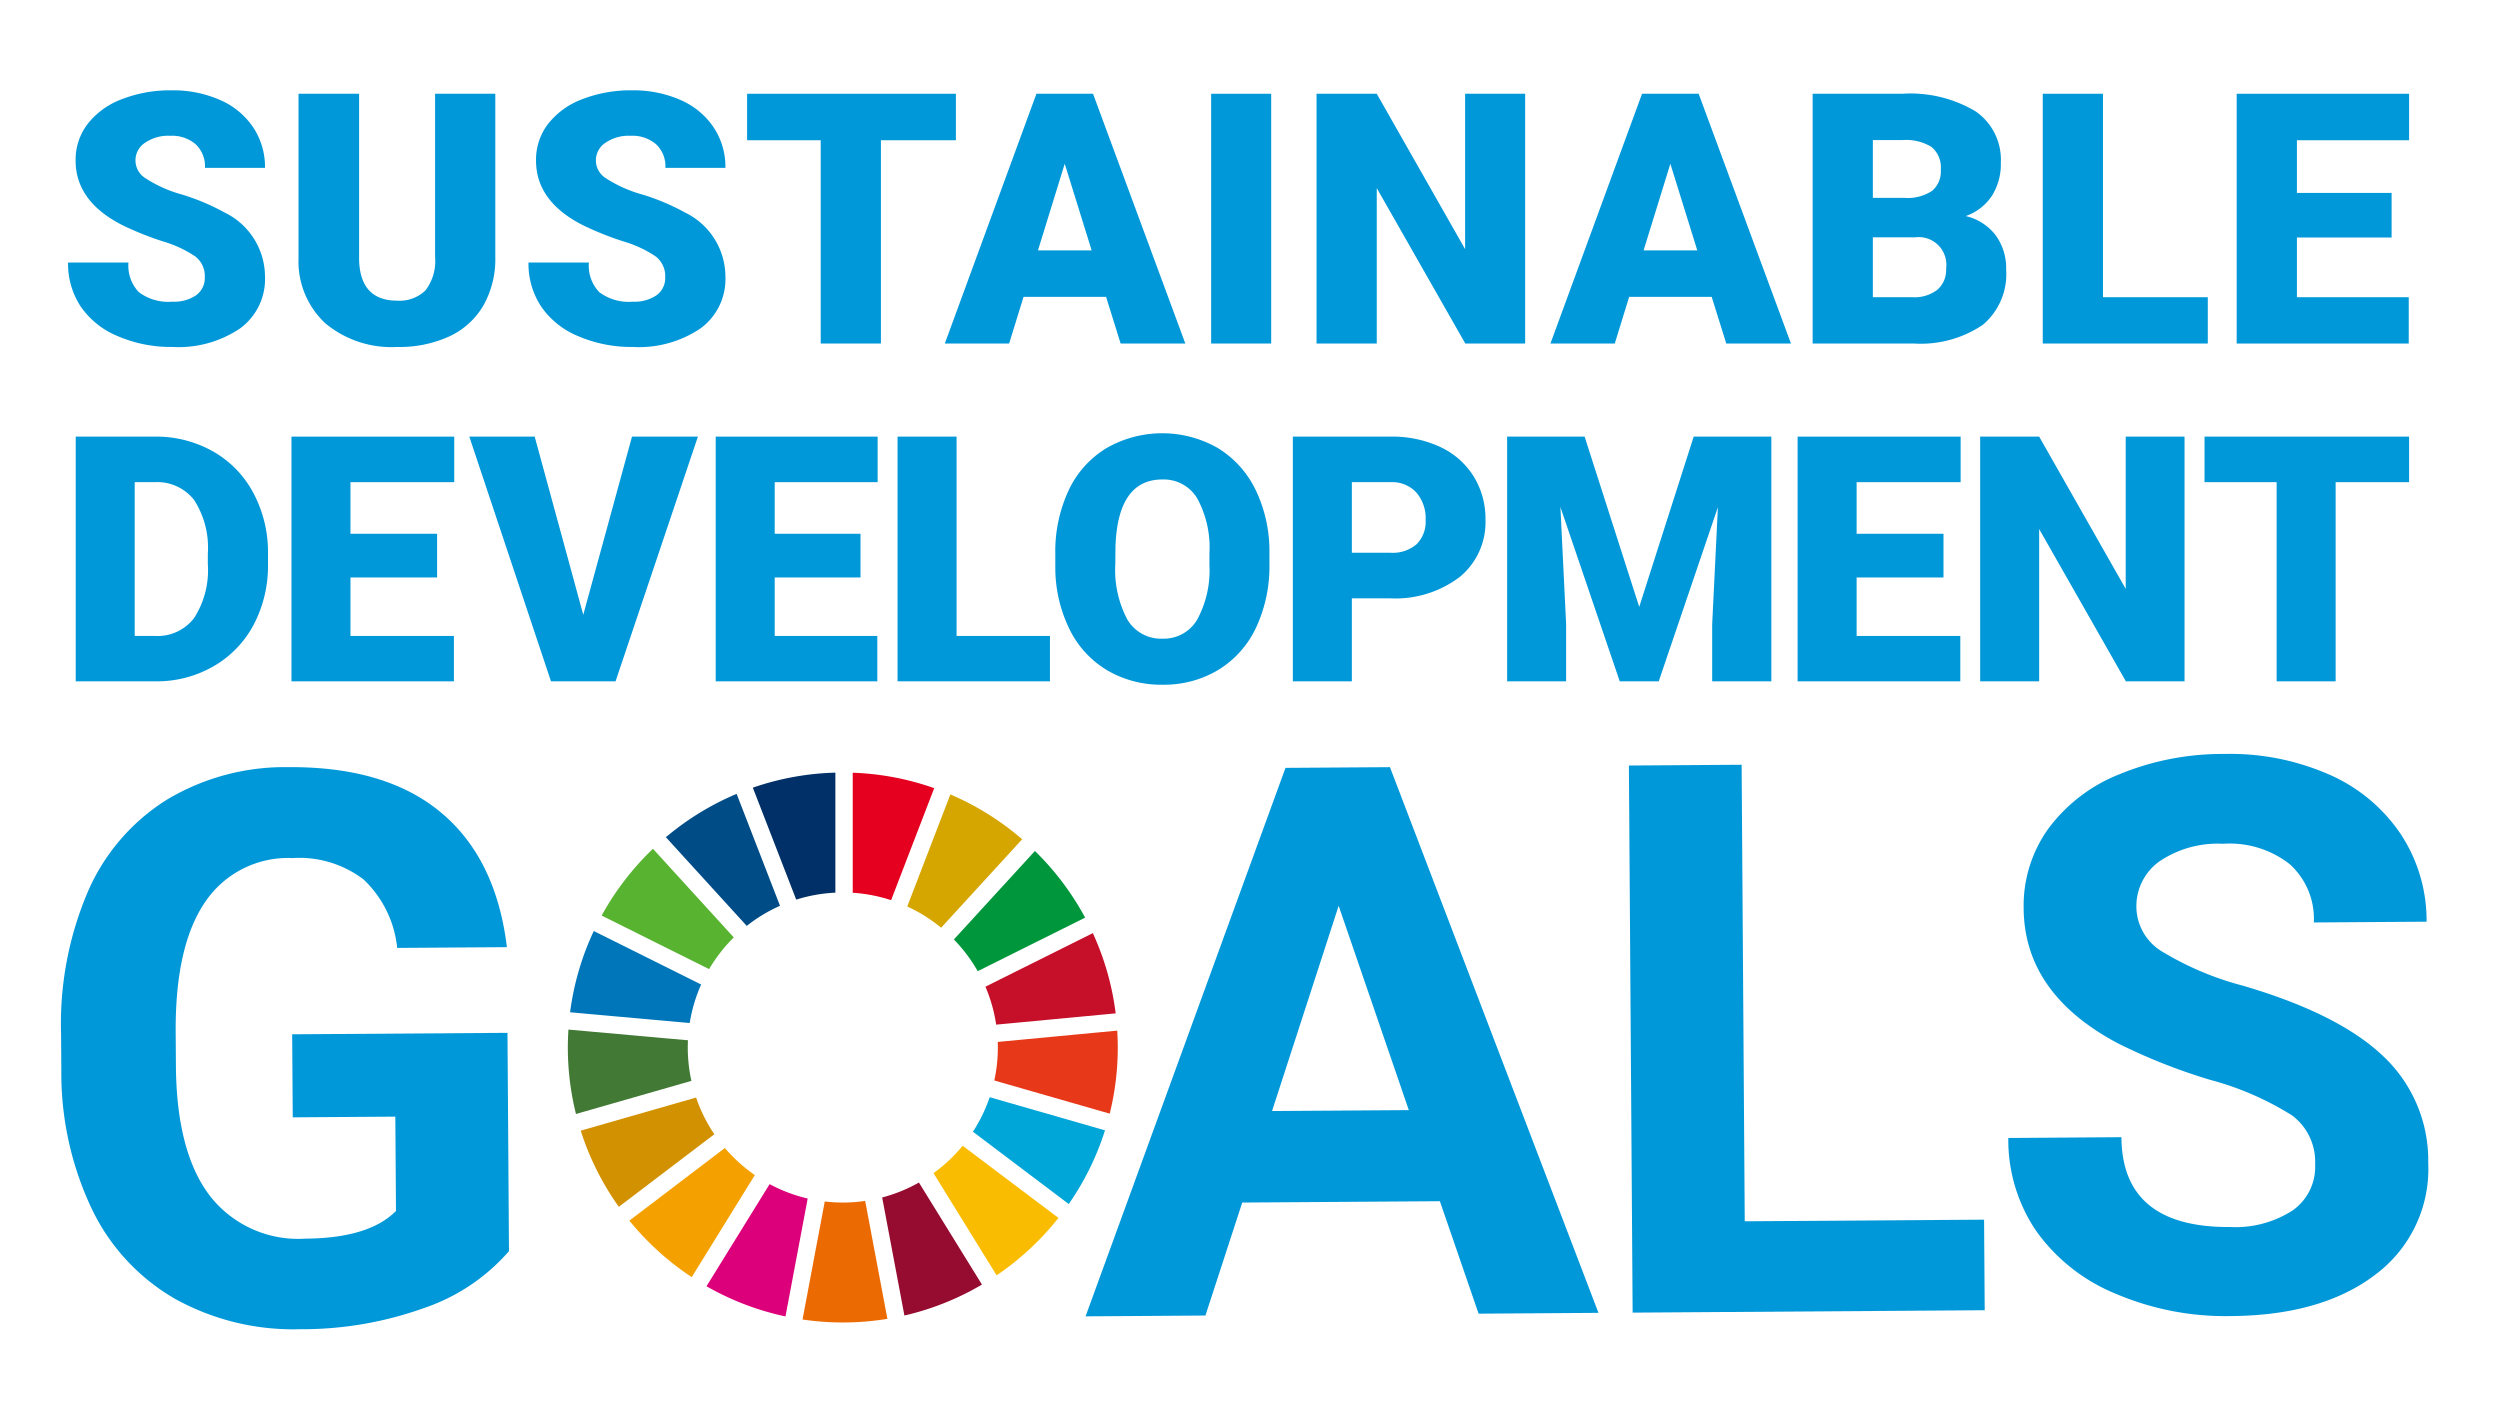 <svg xmlns="http://www.w3.org/2000/svg" width="155.906" height="87.874" viewBox="0 0 155.906 87.874"><rect width="155.906" height="87.874" fill="#fff"/><path d="M31.741,78.024a12.2,12.2,0,0,1-5.342,3.564,22.477,22.477,0,0,1-7.677,1.305,15.209,15.209,0,0,1-7.781-1.88,12.886,12.886,0,0,1-5.194-5.577,19.744,19.744,0,0,1-1.922-8.634l-.016-2.32a20.985,20.985,0,0,1,1.662-8.857,12.73,12.73,0,0,1,4.929-5.751,14.309,14.309,0,0,1,7.59-2.033q6.069-.041,9.511,2.829,3.441,2.873,4.111,8.397l-6.843.047a6.802,6.802,0,0,0-2.103-4.274,6.619,6.619,0,0,0-4.426-1.329,6.233,6.233,0,0,0-5.441,2.731q-1.857,2.708-1.844,8.028l.015,2.179q.037,5.365,2.094,8.094a6.982,6.982,0,0,0,5.994,2.701q3.96-.029,5.636-1.726l-.04-5.882-6.398.044-.035-5.179,13.427-.091Z" fill="#0098d8"/><path d="M89.794,74.911l-12.325.083-2.296,7.046-7.475.051,12.468-34.205,6.515-.044,13.003,34.031-7.475.051ZM79.328,69.287l8.529-.058-4.375-12.741Z" fill="#0098d8"/><polygon points="108.806 76.163 123.732 76.061 123.771 81.709 101.815 81.859 101.582 47.74 108.612 47.692 108.806 76.163" fill="#0098d8"/><path d="M144.377,72.617a3.611,3.611,0,0,0-1.427-3.049,18.46,18.46,0,0,0-5.076-2.214,35.904,35.904,0,0,1-5.804-2.293q-5.834-3.099-5.87-8.419a8.239,8.239,0,0,1,1.525-4.944,10.175,10.175,0,0,1,4.452-3.416,16.856,16.856,0,0,1,6.542-1.263,15.337,15.337,0,0,1,6.523,1.279,10.373,10.373,0,0,1,4.466,3.708,9.786,9.786,0,0,1,1.62,5.473l-7.031.048a4.596,4.596,0,0,0-1.501-3.634,6.064,6.064,0,0,0-4.156-1.273,6.487,6.487,0,0,0-4,1.117,3.436,3.436,0,0,0-1.409,2.88,3.291,3.291,0,0,0,1.694,2.778,18.879,18.879,0,0,0,4.947,2.074q6.01,1.764,8.771,4.416a8.917,8.917,0,0,1,2.787,6.637,8.214,8.214,0,0,1-3.303,6.971q-3.336,2.541-9.005,2.58a17.417,17.417,0,0,1-7.18-1.392,11.344,11.344,0,0,1-4.96-3.915,10.111,10.111,0,0,1-1.739-5.799l7.054-.049q.037,5.647,6.787,5.602a6.572,6.572,0,0,0,3.907-1.046,3.319,3.319,0,0,0,1.386-2.857" fill="#0098d8"/><path d="M44.223,60.436a9.721,9.721,0,0,1,1.537-1.977l-5.04-5.527a17.259,17.259,0,0,0-3.2,4.165Z" fill="#58b331"/><path d="M56.578,56.531a9.603,9.603,0,0,1,2.113,1.325l5.054-5.518a17.199,17.199,0,0,0-4.478-2.796Z" fill="#d6a600"/><path d="M68.152,58.193l-6.698,3.34a9.564,9.564,0,0,1,.67,2.366l7.452-.703a16.997,16.997,0,0,0-1.424-5.003" fill="#c60f28"/><path d="M60.973,60.565l6.698-3.339a17.239,17.239,0,0,0-3.13-4.156l-5.055,5.517a9.695,9.695,0,0,1,1.487,1.978" fill="#00963b"/><path d="M42.891,65.325c0-.151.005-.301.012-.451l-7.454-.667c-.023.369-.037.742-.037,1.118a17.163,17.163,0,0,0,.507,4.146l7.198-2.065a9.714,9.714,0,0,1-.226-2.081" fill="#417935"/><path d="M60.035,71.451a9.76,9.76,0,0,1-1.818,1.71l3.935,6.372a17.281,17.281,0,0,0,3.855-3.58Z" fill="#f9bc00"/><path d="M62.228,65.325a9.476,9.476,0,0,1-.222,2.056l7.198,2.068a17.098,17.098,0,0,0,.503-4.124c0-.353-.012-.703-.033-1.053l-7.452.705q.006.174.006.348" fill="#e73819"/><path d="M45.205,71.593l-5.957,4.528a17.284,17.284,0,0,0,3.89,3.524l3.935-6.364a9.8,9.8,0,0,1-1.868-1.688" fill="#f4a100"/><path d="M43.012,63.798a9.519,9.519,0,0,1,.714-2.401L37.03,58.061a17.037,17.037,0,0,0-1.478,5.068Z" fill="#0076ba"/><path d="M61.237,80.109l-3.93-6.363a9.621,9.621,0,0,1-2.293.931l1.387,7.362a17.049,17.049,0,0,0,4.836-1.93" fill="#960b30"/><path d="M61.72,68.423a9.692,9.692,0,0,1-1.046,2.154l5.976,4.509a17.048,17.048,0,0,0,2.261-4.596Z" fill="#00a6d8"/><path d="M53.954,74.892a9.529,9.529,0,0,1-2.52.035l-1.386,7.361a17.332,17.332,0,0,0,2.512.184,17.074,17.074,0,0,0,2.779-.226Z" fill="#ec6a02"/><path d="M53.178,55.675a9.613,9.613,0,0,1,2.393.462l2.688-6.986a17.012,17.012,0,0,0-5.081-.962Z" fill="#e4001e"/><path d="M50.369,74.743a9.568,9.568,0,0,1-2.373-.898l-3.937,6.368a17.06,17.06,0,0,0,4.925,1.883Z" fill="#dc007a"/><path d="M49.654,56.103a9.574,9.574,0,0,1,2.442-.434V48.184a17.043,17.043,0,0,0-5.148.937Z" fill="#003067"/><path d="M44.55,70.733a9.565,9.565,0,0,1-1.14-2.287l-7.194,2.065a17.08,17.08,0,0,0,2.376,4.749Z" fill="#d29100"/><path d="M46.569,57.741a9.695,9.695,0,0,1,2.074-1.254l-2.705-6.979a17.155,17.155,0,0,0-4.412,2.702Z" fill="#004c87"/><path d="M12.771,17.283a1.543,1.543,0,0,0-.583-1.284,7.281,7.281,0,0,0-2.048-.952,19.435,19.435,0,0,1-2.397-.952q-3.027-1.486-3.028-4.086A3.661,3.661,0,0,1,5.47,7.724a4.875,4.875,0,0,1,2.134-1.54,8.314,8.314,0,0,1,3.103-.551,7.275,7.275,0,0,1,3.011.599,4.769,4.769,0,0,1,2.069,1.706,4.451,4.451,0,0,1,.739,2.53h-3.744a1.883,1.883,0,0,0-.584-1.476,2.272,2.272,0,0,0-1.577-.524,2.563,2.563,0,0,0-1.589.444,1.307,1.307,0,0,0,.059,2.214,8.064,8.064,0,0,0,2.257,1.006,13.855,13.855,0,0,1,2.653,1.118,4.459,4.459,0,0,1,2.525,4.012,3.803,3.803,0,0,1-1.541,3.209A6.845,6.845,0,0,1,10.76,21.637a8.379,8.379,0,0,1-3.429-.679,5.181,5.181,0,0,1-2.311-1.862,4.851,4.851,0,0,1-.775-2.722h3.766a2.387,2.387,0,0,0,.647,1.845,3.057,3.057,0,0,0,2.102.594,2.422,2.422,0,0,0,1.471-.401,1.325,1.325,0,0,0,.54-1.129" fill="#0098d8"/><path d="M30.888,5.847v10.195a5.855,5.855,0,0,1-.738,3,4.777,4.777,0,0,1-2.118,1.932,7.465,7.465,0,0,1-3.263.663,6.444,6.444,0,0,1-4.482-1.476,5.265,5.265,0,0,1-1.67-4.044V5.847h3.777V16.192q.065,2.558,2.375,2.557a2.299,2.299,0,0,0,1.765-.642,2.997,2.997,0,0,0,.599-2.086V5.847Z" fill="#0098d8"/><path d="M41.484,17.283a1.543,1.543,0,0,0-.583-1.284,7.281,7.281,0,0,0-2.048-.952,19.435,19.435,0,0,1-2.397-.952q-3.027-1.486-3.028-4.086a3.661,3.661,0,0,1,.755-2.285,4.881,4.881,0,0,1,2.134-1.54,8.314,8.314,0,0,1,3.103-.551,7.275,7.275,0,0,1,3.011.599,4.772,4.772,0,0,1,2.07,1.706,4.458,4.458,0,0,1,.738,2.53h-3.744a1.883,1.883,0,0,0-.584-1.476,2.272,2.272,0,0,0-1.577-.524,2.563,2.563,0,0,0-1.589.444,1.307,1.307,0,0,0,.059,2.214,8.078,8.078,0,0,0,2.257,1.006,13.855,13.855,0,0,1,2.653,1.118,4.459,4.459,0,0,1,2.525,4.012,3.803,3.803,0,0,1-1.541,3.209,6.845,6.845,0,0,1-4.225,1.166,8.379,8.379,0,0,1-3.429-.679,5.172,5.172,0,0,1-2.31-1.862,4.844,4.844,0,0,1-.776-2.722h3.766a2.387,2.387,0,0,0,.647,1.845,3.057,3.057,0,0,0,2.102.594,2.42,2.42,0,0,0,1.471-.401,1.325,1.325,0,0,0,.54-1.129" fill="#0098d8"/><polygon points="59.612 8.746 54.936 8.746 54.936 21.423 51.181 21.423 51.181 8.746 46.591 8.746 46.591 5.847 59.612 5.847 59.612 8.746" fill="#0098d8"/><path d="M68.977,18.513h-5.146l-.898,2.91h-4.012l5.713-15.576h3.53L73.92,21.423h-4.034ZM64.73,15.614h3.348l-1.679-5.402Z" fill="#0098d8"/><rect x="75.529" y="5.847" width="3.745" height="15.576" fill="#0098d8"/><polygon points="95.112 21.423 91.379 21.423 85.858 11.731 85.858 21.423 82.103 21.423 82.103 5.847 85.858 5.847 91.368 15.539 91.368 5.847 95.112 5.847 95.112 21.423" fill="#0098d8"/><path d="M106.745,18.513h-5.146l-.898,2.91H96.689l5.713-15.576h3.53l5.756,15.576h-4.034ZM102.498,15.614h3.349l-1.68-5.402Z" fill="#0098d8"/><path d="M113.041,21.423V5.847h5.595a7.932,7.932,0,0,1,4.574,1.102,3.668,3.668,0,0,1,1.567,3.199,3.701,3.701,0,0,1-.557,2.064,3.239,3.239,0,0,1-1.636,1.263,3.28,3.28,0,0,1,1.872,1.198,3.484,3.484,0,0,1,.652,2.14,4.125,4.125,0,0,1-1.449,3.439,6.904,6.904,0,0,1-4.295,1.171Zm3.755-9.083h1.957a2.778,2.778,0,0,0,1.755-.45,1.599,1.599,0,0,0,.525-1.299,1.676,1.676,0,0,0-.568-1.42,3.032,3.032,0,0,0-1.829-.435h-1.84Zm0,2.461v3.734h2.461a2.338,2.338,0,0,0,1.561-.465,1.63,1.63,0,0,0,.546-1.311,1.727,1.727,0,0,0-1.937-1.958Z" fill="#0098d8"/><polygon points="131.147 18.535 137.683 18.535 137.683 21.423 127.391 21.423 127.391 5.847 131.147 5.847 131.147 18.535" fill="#0098d8"/><polygon points="149.146 14.812 143.241 14.812 143.241 18.535 150.215 18.535 150.215 21.424 139.485 21.424 139.485 5.847 150.237 5.847 150.237 8.746 143.241 8.746 143.241 12.031 149.146 12.031 149.146 14.812" fill="#0098d8"/><path d="M4.722,42.49V27.228h4.916a7.227,7.227,0,0,1,3.637.918,6.45,6.45,0,0,1,2.521,2.588,7.824,7.824,0,0,1,.917,3.747v.703a7.869,7.869,0,0,1-.885,3.758,6.483,6.483,0,0,1-2.495,2.599,7.069,7.069,0,0,1-3.591.949Zm3.679-12.421V39.66H9.68a2.864,2.864,0,0,0,2.432-1.127,5.53,5.53,0,0,0,.849-3.349v-.661a5.486,5.486,0,0,0-.849-3.333,2.912,2.912,0,0,0-2.474-1.121Z" fill="#0098d8"/><polygon points="27.258 36.012 21.856 36.012 21.856 39.659 28.307 39.659 28.307 42.49 18.177 42.49 18.177 27.229 28.327 27.229 28.327 30.069 21.856 30.069 21.856 33.287 27.258 33.287 27.258 36.012" fill="#0098d8"/><polygon points="36.374 38.339 39.413 27.229 43.523 27.229 38.387 42.49 34.361 42.49 29.267 27.229 33.344 27.229 36.374 38.339" fill="#0098d8"/><polygon points="53.663 36.012 48.313 36.012 48.313 39.659 54.711 39.659 54.711 42.49 44.633 42.49 44.633 27.229 54.731 27.229 54.731 30.069 48.313 30.069 48.313 33.287 53.663 33.287 53.663 36.012" fill="#0098d8"/><polygon points="59.655 39.659 65.477 39.659 65.477 42.489 55.974 42.489 55.974 27.228 59.655 27.228 59.655 39.659" fill="#0098d8"/><path d="M79.165,35.173a9.008,9.008,0,0,1-.828,3.953,6.125,6.125,0,0,1-2.353,2.646,6.558,6.558,0,0,1-3.475.928,6.639,6.639,0,0,1-3.459-.897,6.1,6.1,0,0,1-2.353-2.563,8.734,8.734,0,0,1-.886-3.826v-.859a9.036,9.036,0,0,1,.823-3.957,6.095,6.095,0,0,1,2.358-2.646,6.983,6.983,0,0,1,6.955-.011,6.219,6.219,0,0,1,2.364,2.626,8.789,8.789,0,0,1,.854,3.905Zm-3.742-.639a6.425,6.425,0,0,0-.76-3.454,2.438,2.438,0,0,0-2.175-1.179q-2.768,0-2.924,4.151l-.011,1.121a6.61,6.61,0,0,0,.744,3.45,2.434,2.434,0,0,0,2.212,1.205,2.404,2.404,0,0,0,2.149-1.185,6.423,6.423,0,0,0,.765-3.407Z" fill="#0098d8"/><path d="M84.305,37.312v5.177h-3.68V27.228h6.091a7.104,7.104,0,0,1,3.097.644,4.864,4.864,0,0,1,2.086,1.835,5.004,5.004,0,0,1,.739,2.699,4.419,4.419,0,0,1-1.598,3.569,6.636,6.636,0,0,1-4.387,1.337Zm0-2.841h2.411a2.277,2.277,0,0,0,1.63-.535,1.987,1.987,0,0,0,.56-1.509,2.46,2.46,0,0,0-.576-1.709,2.044,2.044,0,0,0-1.572-.65h-2.453Z" fill="#0098d8"/><polygon points="98.82 27.228 102.226 37.846 105.623 27.228 110.465 27.228 110.465 42.49 106.776 42.49 106.776 38.927 107.132 31.631 103.442 42.49 101.011 42.49 97.311 31.62 97.667 38.927 97.667 42.49 93.988 42.49 93.988 27.228 98.82 27.228" fill="#0098d8"/><polygon points="121.201 36.012 115.783 36.012 115.783 39.659 122.249 39.659 122.249 42.49 112.104 42.49 112.104 27.229 122.27 27.229 122.27 30.069 115.783 30.069 115.783 33.287 121.201 33.287 121.201 36.012" fill="#0098d8"/><polygon points="136.233 42.49 132.575 42.49 127.167 32.994 127.167 42.49 123.488 42.49 123.488 27.229 127.167 27.229 132.565 36.725 132.565 27.229 136.233 27.229 136.233 42.49" fill="#0098d8"/><polygon points="150.237 30.069 145.656 30.069 145.656 42.49 141.977 42.49 141.977 30.069 137.48 30.069 137.48 27.228 150.237 27.228 150.237 30.069" fill="#0098d8"/><rect y="0.001" width="155.905" height="82.913" fill="none"/></svg>